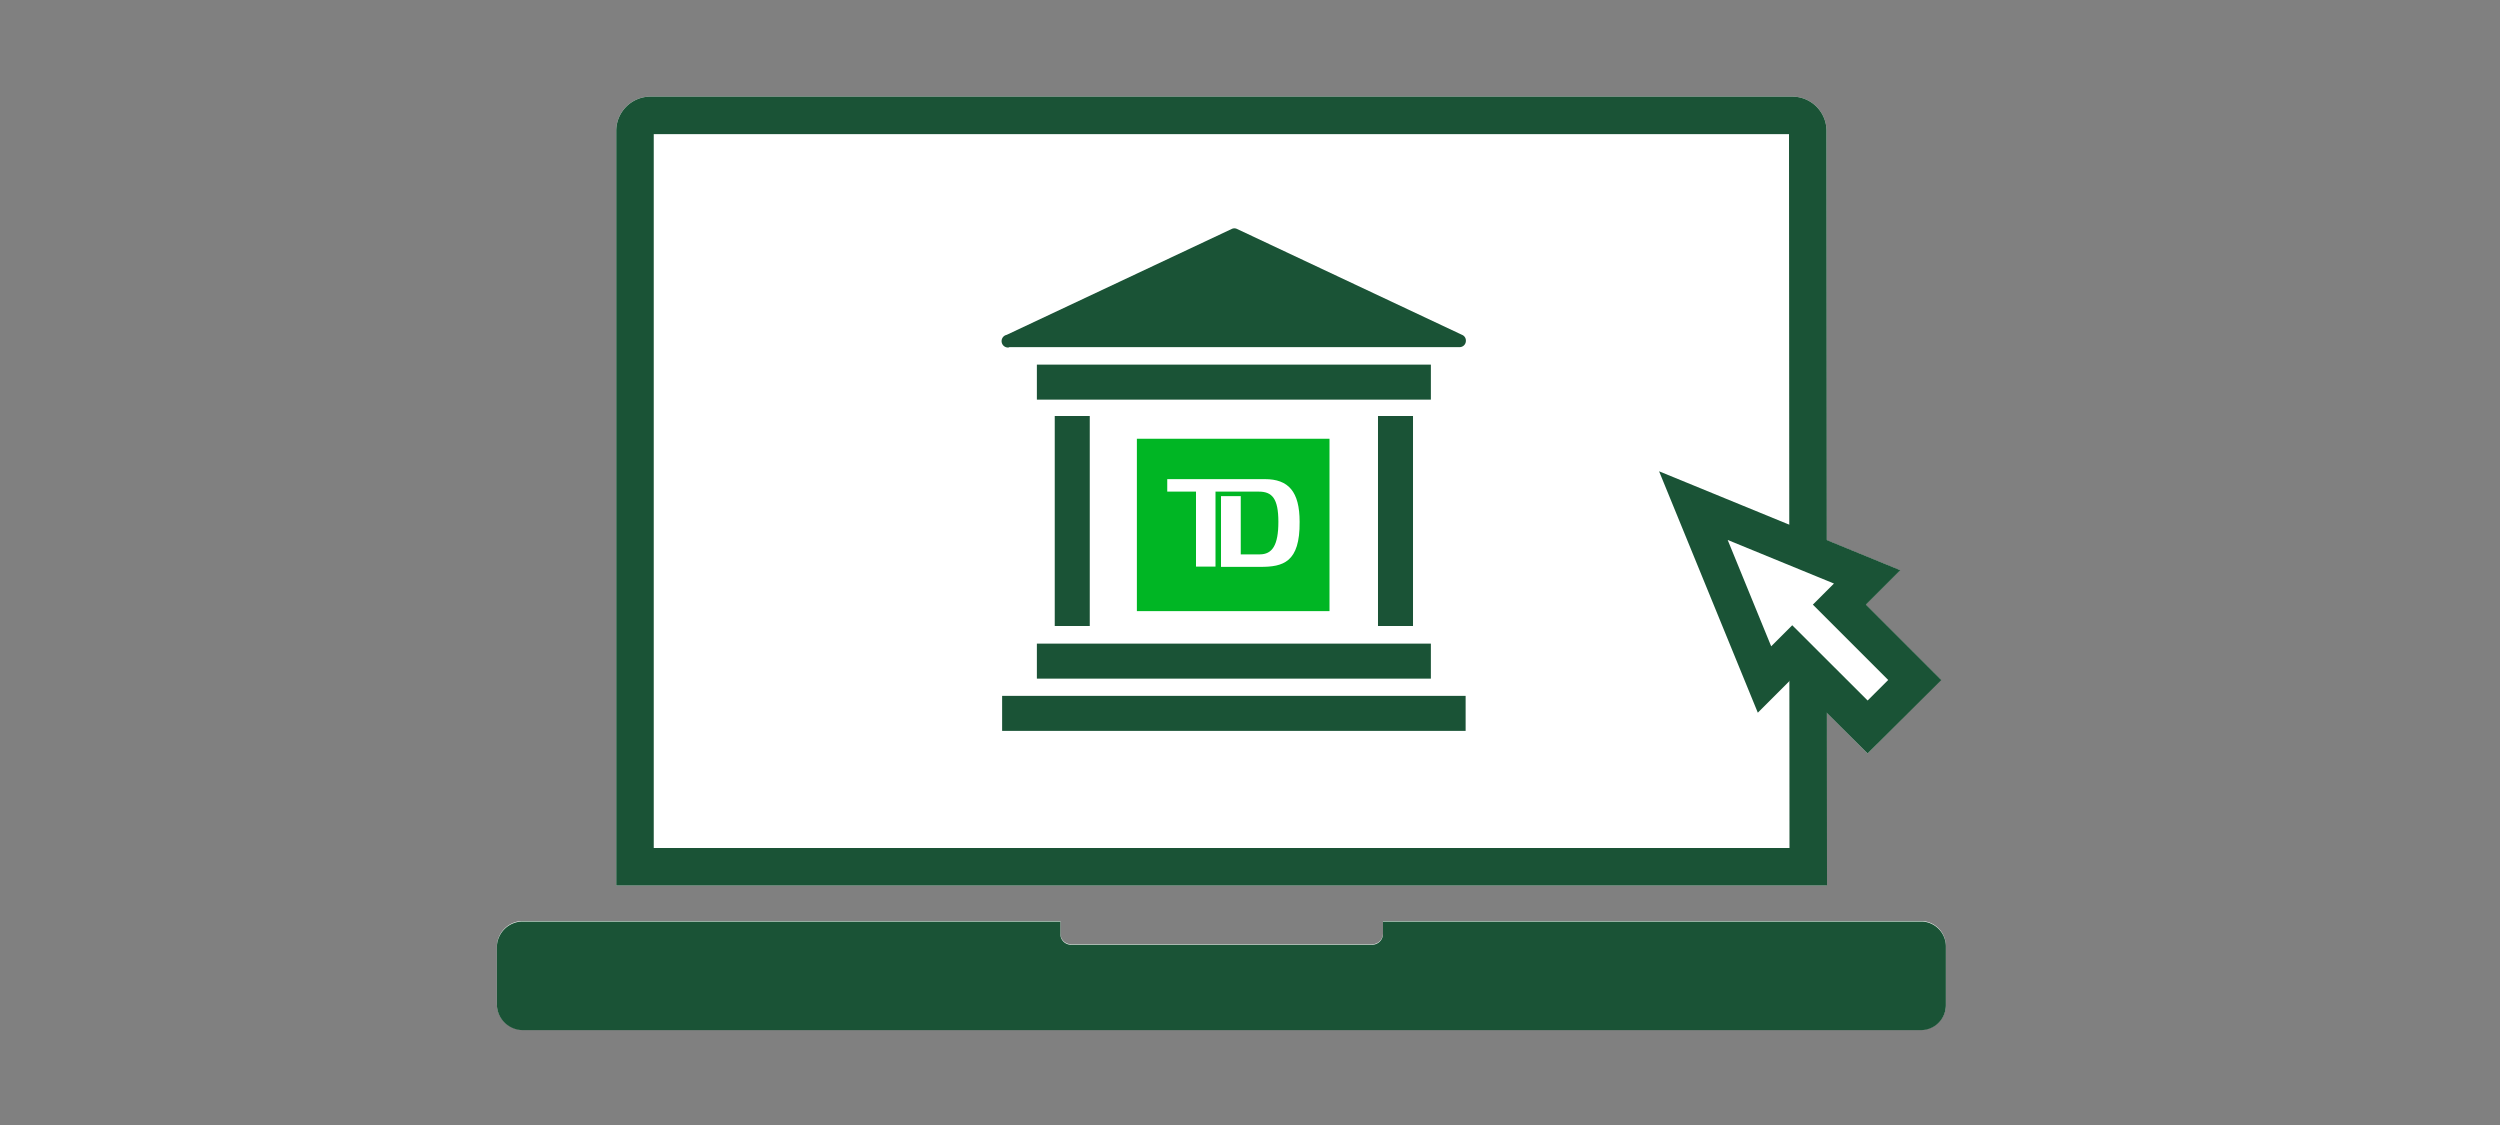 <svg xmlns="http://www.w3.org/2000/svg" viewBox="0 0 200 90"><rect x="0" y="0" width="200" height="90" fill="#808080" stroke="none"/><title>orderThroughEasyWeb</title><g id="FLT_ART_WORKS" data-name="FLT ART WORKS"><path d="M149.41,60.28,146.15,57V70.84H49.3V10.47A2.73,2.73,0,0,1,52,7.73h91.38a2.74,2.74,0,0,1,2.74,2.74V43.21L152,45.62l-2.75,2.75,6,6Z" style="fill:#fff"/><path d="M155.67,75.68a2,2,0,0,0-2-2H110.64v1a.87.87,0,0,1-.86.86H85.68a.86.86,0,0,1-.85-.86v-1h-43a2.08,2.08,0,0,0-2.08,2.08v4.53a2.08,2.08,0,0,0,2.08,2.08l111.84,0a2,2,0,0,0,2-2Z" style="fill:#fff"/><path d="M144.66,69.34H50.8V10.47A1.24,1.24,0,0,1,52,9.23h91.38a1.24,1.24,0,0,1,1.24,1.24Z" style="fill:none;stroke:#1a5336;stroke-linecap:square;stroke-miterlimit:10;stroke-width:3px"/><polygon points="149.37 46.15 135.47 40.45 141.16 54.36 143.38 52.14 149.41 58.16 153.18 54.4 147.15 48.37 149.37 46.15" style="fill:#fff"/><polygon points="149.37 46.15 135.47 40.45 141.16 54.36 143.38 52.14 149.41 58.16 153.18 54.4 147.15 48.37 149.37 46.15" style="fill:none;stroke:#1a5336;stroke-linecap:square;stroke-miterlimit:10;stroke-width:3px"/><path d="M153.71,73.72H110.64v1a.87.87,0,0,1-.86.86H85.68a.85.85,0,0,1-.85-.86v-1h-43a2.08,2.08,0,0,0-2.08,2.08v4.53a2.08,2.08,0,0,0,2.08,2.08l111.84,0a2,2,0,0,0,2-2V75.68A2,2,0,0,0,153.71,73.72Z" style="fill:#1a5336"/><path d="M80.67,27.77h36.08a.5.5,0,0,0,.52-.5.49.49,0,0,0-.3-.48l-18-8.47a.49.49,0,0,0-.44,0l-18,8.47a.51.51,0,0,0,.22,1Z" style="fill:#1a5336"/><line x1="80.17" y1="57.07" x2="117.25" y2="57.07" style="fill:none;stroke:#1a5336;stroke-miterlimit:10;stroke-width:2.801px"/><line x1="82.95" y1="52.89" x2="114.47" y2="52.89" style="fill:none;stroke:#1a5336;stroke-miterlimit:10;stroke-width:2.801px"/><line x1="82.95" y1="30.57" x2="114.47" y2="30.57" style="fill:none;stroke:#1a5336;stroke-miterlimit:10;stroke-width:2.801px"/><line x1="85.78" y1="33.28" x2="85.78" y2="50.08" style="fill:none;stroke:#1a5336;stroke-miterlimit:10;stroke-width:2.801px"/><line x1="111.64" y1="33.28" x2="111.64" y2="50.08" style="fill:none;stroke:#1a5336;stroke-miterlimit:10;stroke-width:2.801px"/><rect x="90.95" y="35.1" width="15.41" height="13.79" style="fill:#00b624"/><path d="M100.83,45.35H97.68V39.69h1.58v4.66h1.52c1,0,1.49-.73,1.49-2.6s-.5-2.42-1.56-2.42H97.24v6H95.68v-6h-2.3v-1h7.81c1.89,0,2.78,1,2.78,3.42C104,45,102.64,45.35,100.83,45.35Z" style="fill:#fff"/></g></svg>